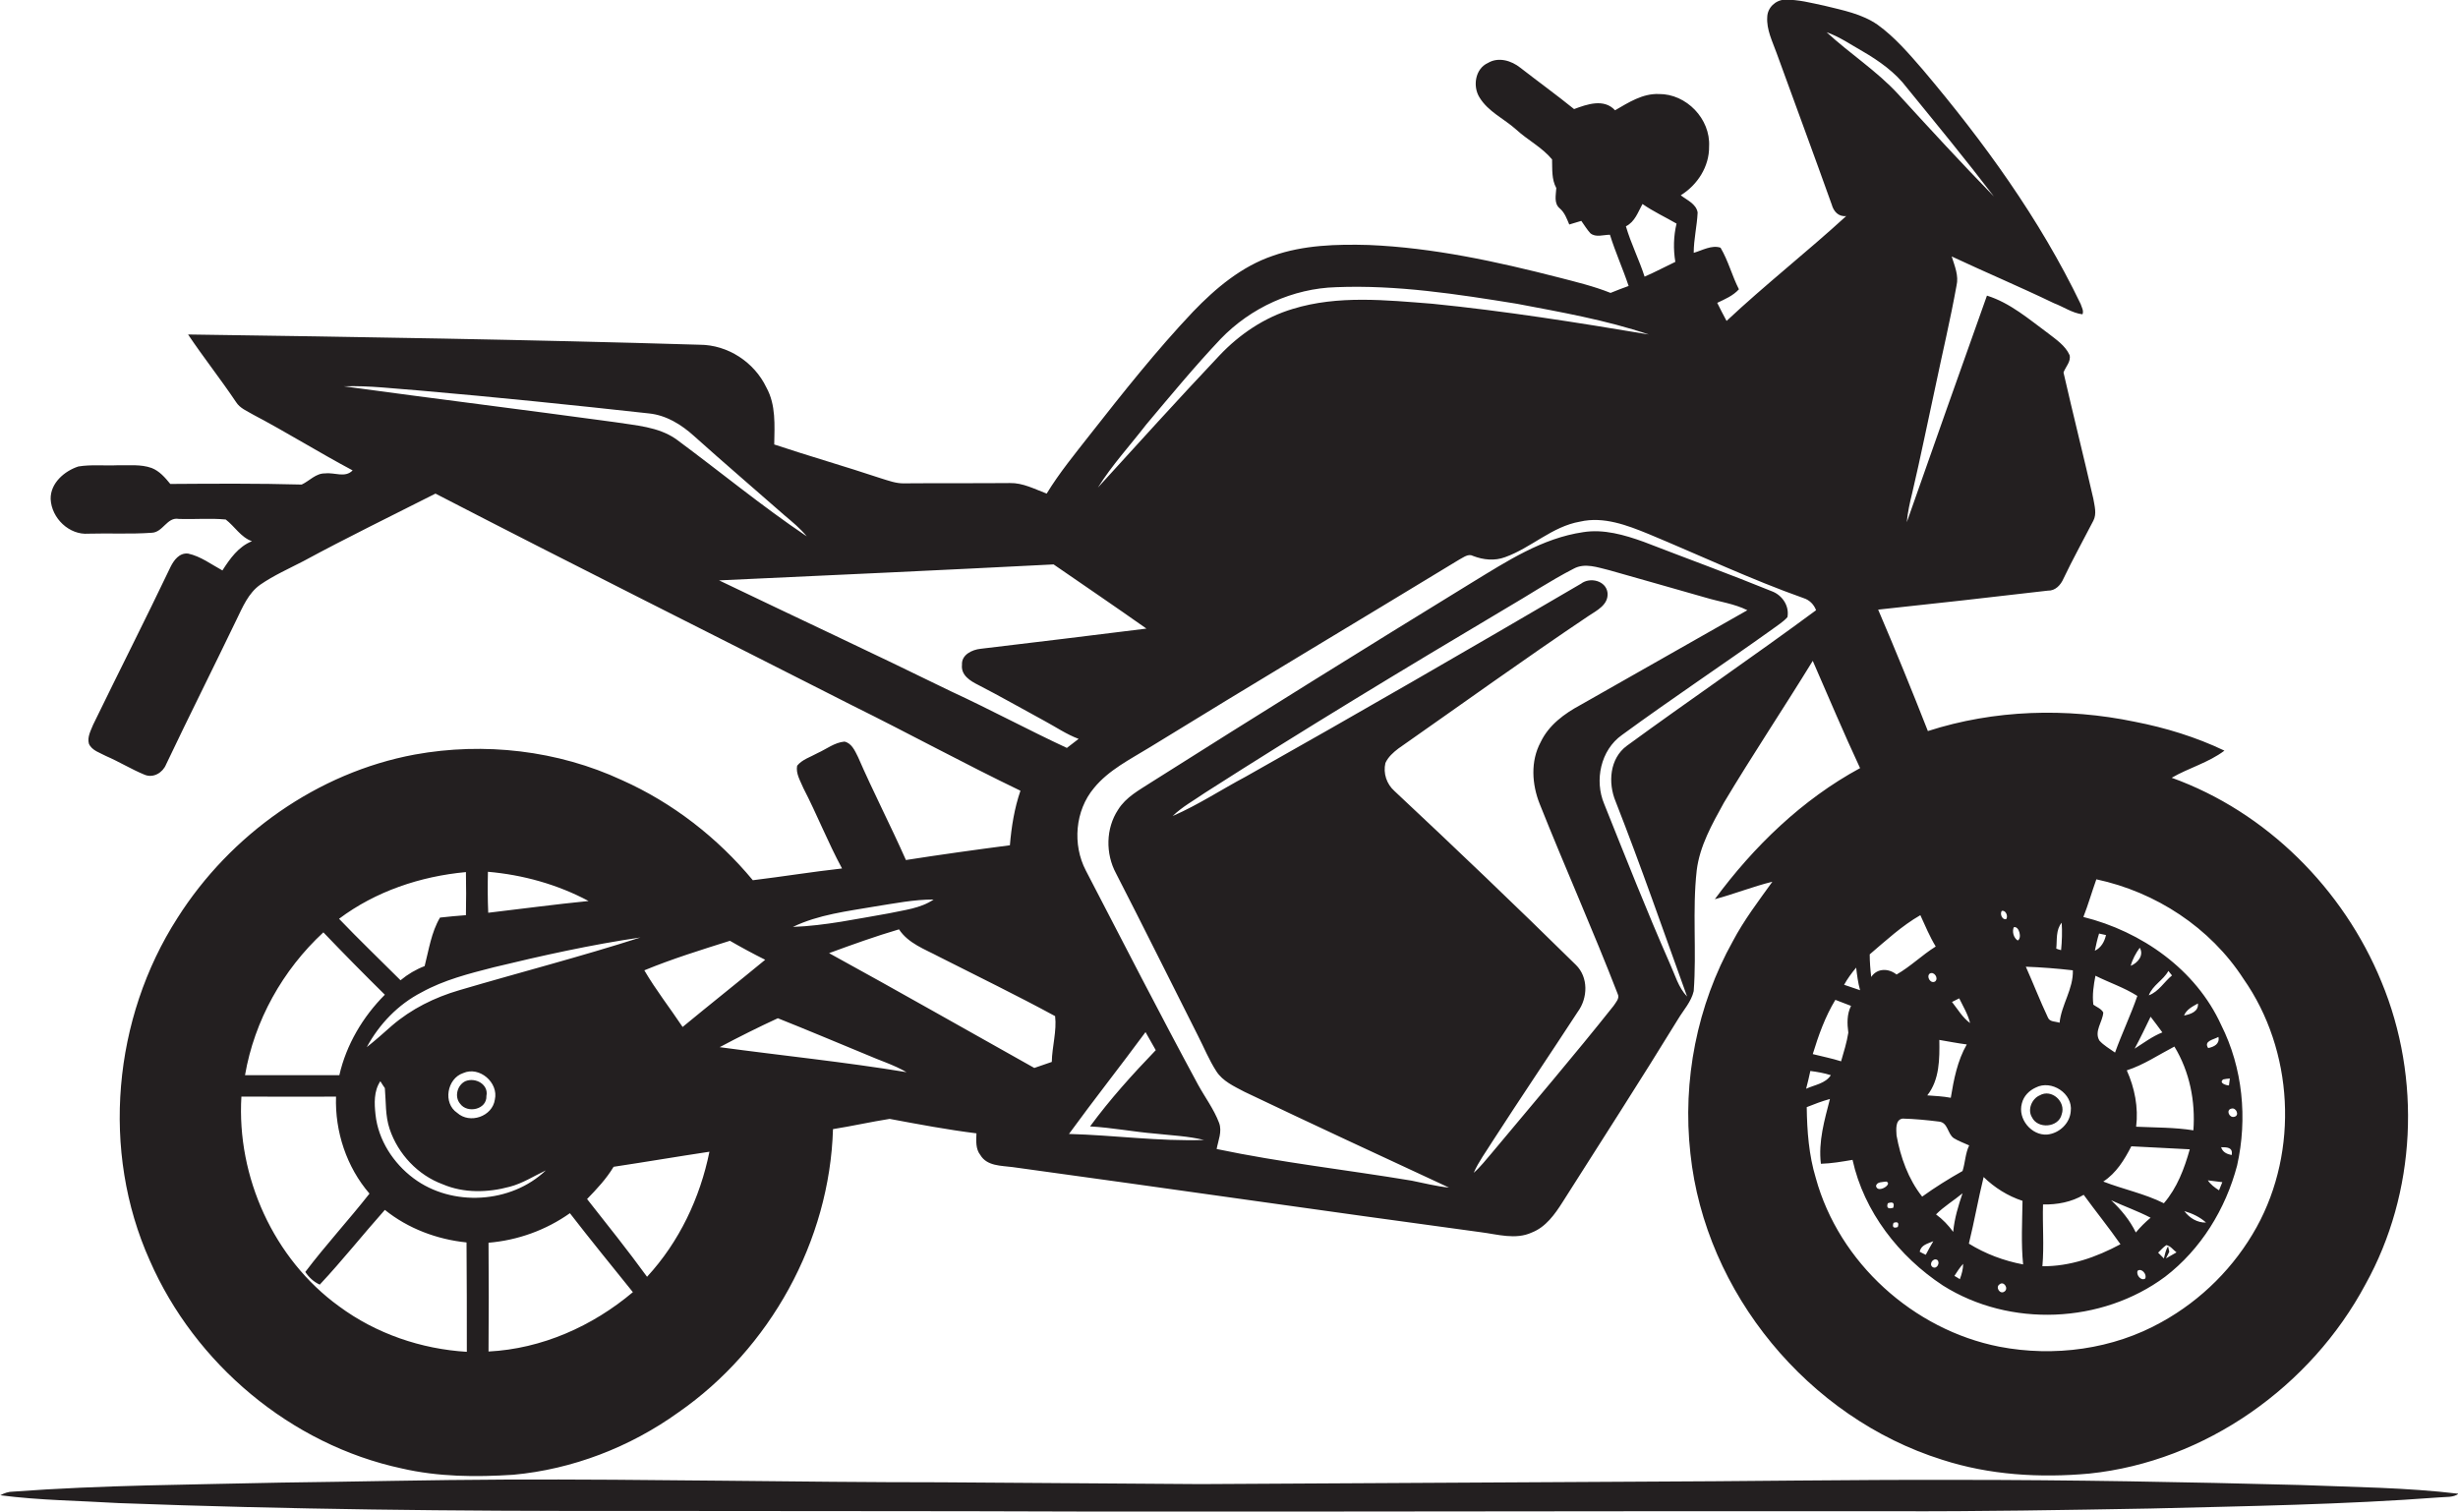 <?xml version="1.0" encoding="utf-8"?>
<!-- Generator: Adobe Illustrator 19.2.0, SVG Export Plug-In . SVG Version: 6.00 Build 0)  -->
<svg version="1.1" id="Layer_1" xmlns="http://www.w3.org/2000/svg" xmlns:xlink="http://www.w3.org/1999/xlink" x="0px" y="0px"
	 viewBox="0 0 815.6 501.6" enable-background="new 0 0 815.6 501.6" xml:space="preserve">
<g>
	<path fill="#231F20" d="M29.3,177.1c7-0.2,14,0.2,21-0.3c3.8-0.1,5.1-5.3,9-4.6c5.2,0.2,10.4-0.3,15.6,0.2c3,2.3,5,5.9,8.7,7.2
		c-4.5,1.8-7.3,5.8-9.8,9.7c-3.7-2-7.2-4.7-11.4-5.6c-2.9-0.3-4.7,2.2-5.8,4.4c-8.4,17.6-17.2,34.9-25.7,52.4c-0.8,2-2,4.1-1.4,6.3
		c1,2.3,3.7,3,5.7,4.1c4.4,1.9,8.4,4.4,12.8,6.2c2.9,1.2,6-0.7,7.1-3.4c7.6-16,15.6-31.9,23.3-47.9c2.1-4.3,4-9,8-11.8
		c4.5-3.1,9.5-5.3,14.3-7.8c14.4-7.8,29.2-15,43.8-22.4c46,23.8,92.3,46.9,138.5,70.4c18.6,9.2,36.9,19.2,55.6,28.2
		c-2,5.8-3,12-3.5,18.1c-11.5,1.5-23,3.1-34.5,4.9c-5.1-11.5-10.9-22.7-15.9-34.2c-1-2-2.1-4.6-4.5-5.1c-3.3,0.3-6,2.5-8.9,3.8
		c-2.3,1.3-5.1,2.1-6.8,4.2c-0.5,2.6,1.1,5.1,2.1,7.5c4.5,8.7,8.1,17.9,12.8,26.6c-9.9,1.1-19.7,2.7-29.6,3.9
		c-11.7-14.1-26.6-25.7-43.4-33.2c-21.3-9.9-45.7-12.7-68.8-8.5c-32.3,6-61.2,26.6-78.7,54.2c-21.4,33.3-25.5,77.4-9.2,113.7
		c15,34.3,46.8,61.1,83.6,69c12.1,2.8,24.6,2.9,37,2.1c19.7-1.8,38.8-9.2,54.8-20.7c30.4-21.1,50.2-56.9,51.3-94
		c6.3-1,12.5-2.4,18.8-3.4c9.6,1.8,19.2,3.6,28.8,4.8c-0.1,2.5-0.3,5.2,1.3,7.2c2.2,3.7,6.9,3.5,10.7,4
		c51.8,7.1,103.5,14.6,155.3,21.6c5.6,0.7,11.6,2.6,17,0.1c4.6-1.8,7.6-6,10.2-10.1c12.8-20.2,25.8-40.3,38.3-60.7
		c1.8-3,4.4-5.8,5.2-9.3c1-13.3-0.5-26.8,1-40.1c1-8.1,5.1-15.3,9-22.4c9.5-15.9,19.8-31.3,29.5-47.1c5.2,11.9,10.2,23.8,15.7,35.6
		c-19.2,10.4-35.3,26-48.2,43.5c6.4-1.7,12.6-4.2,19.1-5.8c-4.6,6.4-9.4,12.7-13.1,19.7c-11.9,21.3-16.8,46.3-14.1,70.5
		c4.9,46.3,39.2,87.7,83.5,101.6c15.7,5.1,32.5,6.1,48.9,4.6c38.5-4,73.5-28.9,91.6-62.8c16.9-30.4,18.6-68.4,5.3-100.4
		c-12.6-30.8-38.2-56.4-69.6-67.7c5.7-3.3,12.2-5,17.5-9c-9.4-4.5-19.5-7.6-29.8-9.6c-22.6-4.7-46.6-4-68.6,3.1
		c-5.3-13.5-10.8-27-16.5-40.3c18.8-2,37.5-4.1,56.3-6.3c2.5,0.1,4.3-1.9,5.2-4c3.1-6.5,6.6-12.8,9.9-19.2c1.2-2.3,0.4-4.9,0-7.3
		c-3.2-14-6.7-27.9-9.9-41.9c0.7-1.9,2.6-3.7,2-5.8c-1.4-3.1-4.4-5.1-7.1-7.2c-6.4-4.7-12.6-10.1-20.3-12.5
		c-8.9,25-17.8,50.1-26.6,75.2c0.3-3.3,1-6.5,1.8-9.7c2.8-11.9,5.2-23.9,7.8-35.8c2.3-11,4.9-21.9,6.9-33c0.8-3.3-0.6-6.5-1.6-9.7
		c11.3,5.3,22.7,10.1,33.9,15.5c3.2,1.2,6.1,3.3,9.5,3.7c0.5-1.2-0.3-2.4-0.6-3.4C676.8,72.6,658.2,47,638,23.1
		c-4.6-5.3-9.3-10.8-15-14.9c-5.2-3.6-11.5-4.8-17.6-6.3c-4.3-0.9-8.7-2.1-13.2-2c-3,0.1-5.7,2.6-5.8,5.7c-0.3,4.2,1.7,8.1,3.1,12
		c6.1,16.8,12.3,33.5,18.3,50.3c0.6,2.2,2.2,4.1,4.8,3.8c-13,11.9-26.9,22.8-39.7,34.8c-1.1-2-2.1-4-3.1-6c2.5-1.2,5.2-2.3,7.2-4.5
		c-2.3-4.5-3.5-9.4-6.1-13.8c-2.9-1-6.1,0.9-8.9,1.7c0-4.5,1.1-8.9,1.3-13.4c-0.5-2.9-3.6-4.1-5.6-5.7c5.5-3.4,9.5-9.5,9.4-16.2
		c0.5-9.1-7.5-17.5-16.7-17.4c-5.4-0.2-10,2.8-14.5,5.4c-3.7-4-9.3-2-13.6-0.4c-5.8-4.7-11.9-9.1-17.8-13.7c-3-2.4-7.3-3.7-10.8-1.6
		c-4.2,1.9-5.1,7.7-2.8,11.4c2.9,4.8,8.2,7.1,12.2,10.7c3.8,3.5,8.6,5.9,11.9,9.9c0.1,3.2-0.2,6.6,1.4,9.5c-0.1,2.3-0.9,5.1,1.2,6.8
		c1.6,1.4,2.3,3.4,3.1,5.3c1.4-0.4,2.7-0.8,4-1.2c1,1.4,1.9,2.9,3,4.1c1.8,1.5,4.3,0.5,6.5,0.5c1.8,5.8,4.3,11.3,6.2,17
		c-2,0.7-4,1.5-6,2.3c-5.5-2.2-11.3-3.6-17.1-5.1c-20.7-5.3-41.7-9.9-63.1-10.8c-10.7-0.3-21.7,0-31.9,3.6
		c-10.3,3.5-18.9,10.7-26.4,18.5c-12.2,12.9-23.2,26.8-34.2,40.8c-5,6.4-10.2,12.7-14.4,19.6c-4-1.5-7.9-3.6-12.2-3.5
		c-11.7,0.1-23.3,0-35,0.1c-2.7,0.1-5.3-0.9-7.9-1.7c-11.7-3.9-23.6-7.3-35.3-11.2c0.1-6.4,0.6-13.1-2.6-18.9
		c-4-8.4-12.8-14.2-22.2-14.2c-56.6-1.7-113.1-2.6-169.7-3.4c5.1,7.6,10.8,14.8,15.9,22.4c1.3,2.1,3.7,3,5.7,4.2
		c11.2,5.9,21.9,12.6,33,18.5c-2.5,2.6-6,0.6-9.1,1c-3.1-0.1-5.2,2.5-7.8,3.7c-14.5-0.4-29.1-0.3-43.6-0.2c-1.7-2.1-3.6-4.3-6.2-5.3
		c-3.6-1.3-7.5-0.8-11.3-0.9c-4.3,0.2-8.7-0.3-13,0.4c-4.6,1.5-9.3,5.5-9.2,10.8C17.1,172,23,177.6,29.3,177.1z M615.9,321.1
		c0.3,2.5,0.6,5,1.3,7.5c-1.8-0.6-3.5-1.2-5.3-1.8C613,324.8,614.4,322.9,615.9,321.1z M609,331.8c1.7,0.7,3.5,1.3,5.2,2
		c-1.4,2.8-1.3,5.9-0.9,8.9c-0.5,3.2-1.5,6.4-2.4,9.5c-3.1-1-6.3-1.6-9.4-2.4C603.4,343.6,605.6,337.4,609,331.8z M600.7,355.4
		c2.3,0.3,4.6,0.7,6.8,1.4c-1.8,2.8-5.4,3.2-8.2,4.5C599.8,359.3,600.3,357.4,600.7,355.4z M695.6,291.8c19.7,4.2,37.8,16,48.8,33
		c16.7,23.8,18.4,57,4.4,82.4c-7.3,13.2-18.3,24.2-31.5,31.5c-16.2,9.1-35.7,11.7-53.9,8.2c-28.5-5.6-53.2-27.9-60.9-56
		c-2.3-7.6-2.9-15.6-3-23.5c2.5-1,5.1-2,7.7-2.7c-1.8,7-3.9,14.1-3,21.5c3.5-0.1,7-0.7,10.5-1.3c3.8,17.2,15.4,32.1,30,41.7
		c22.2,14,52.7,12.7,73.7-2.9c11.9-9.1,20.1-22.5,23.9-36.9c3.5-15.6,1.9-32.4-5.3-46.7c-8.4-18.4-26.4-31-45.7-35.8
		C692.9,300.2,694.1,296,695.6,291.8z M642.8,418.1c1.1,0.9-0.1,3.2-1.5,2.4C639.9,419.6,641.4,417.3,642.8,418.1z M639,416.4
		c-0.7-0.3-1.4-0.7-2-1c0.4-2.3,2.7-2.7,4.5-3.5C640.6,413.4,639.8,414.9,639,416.4z M642.4,403c2.7-2.7,5.9-4.6,8.8-7
		c-1.4,4.1-2.7,8.4-3.1,12.8C646.5,406.6,644.6,404.6,642.4,403z M651.4,419.4c0,1.8-0.5,3.5-1.1,5.1c-0.4-0.3-1.3-0.8-1.8-1.1
		C649.4,422,650.3,420.6,651.4,419.4z M651.2,388.6c-4.6,2.6-9.1,5.4-13.4,8.5c-4.6-5.8-7.2-13.1-8.5-20.3c-0.1-1.9-0.5-5.2,2-5.6
		c4,0.1,8.1,0.5,12.1,1c3,0.3,2.8,4.1,4.9,5.5c1.6,1,3.4,1.6,5.1,2.4C652.1,382.8,652.1,385.8,651.2,388.6z M629.7,407.2
		c-1.4,0.5-1.9,0-1.4-1.4C629.7,405.3,630.2,405.8,629.7,407.2z M628.2,400.8c-1.7,0.5-2.3,0-1.8-1.5
		C628.1,398.7,628.7,399.2,628.2,400.8z M622.5,393.6c0.2-1.5,2.3-1.3,3.4-1.5C628.2,392.9,623,396.2,622.5,393.6z M663.5,426.2
		c1.4-1.2,3.1,1.4,1.6,2.4C663.6,429.7,662,427.1,663.5,426.2z M677.9,399.7c4.7,0.1,9.5-0.8,13.5-3.2c4,5.5,8.3,10.8,12.2,16.4
		c-8,4.3-16.8,7.4-25.9,7.3C678.3,413.3,677.7,406.5,677.9,399.7z M695.3,323.8c4.6,2.3,9.5,3.9,13.9,6.7
		c-2.2,6.4-5.1,12.4-7.4,18.8c-1.8-1.3-3.8-2.4-5.2-4c-1.8-3.1,1.1-6.2,1.3-9.3c-0.7-1.3-2.2-1.8-3.3-2.6
		C694.2,330.1,694.7,326.9,695.3,323.8z M695.1,315.5c0.4-1.9,0.8-3.8,1.4-5.7c0.6,0.1,1.8,0.4,2.3,0.5
		C698.3,312.5,697.2,314.5,695.1,315.5z M719.4,413.6c-0.8,1.2-1,2.6-1.4,4c-0.5-0.5-1.4-1.4-1.9-1.9c0.9-0.9,1.7-1.8,2.7-2.5
		c1.4,0.2,2.3,1.6,3.4,2.4c-0.9,0.5-2.6,1.5-3.5,2l1.1-2.2L719.4,413.6z M718,399.3c-6.4-3.2-13.4-4.6-20.1-7.2
		c4.3-2.8,7-7.2,9.3-11.7c6.5,0.3,12.9,0.7,19.4,1C724.8,387.8,722.4,394.2,718,399.3z M708.7,409c-2-4.1-4.9-7.6-8.2-10.7
		c4.3,2,8.9,3.6,13.1,5.8C711.8,405.6,710.2,407.2,708.7,409z M711.8,424.3c-1.4,0.9-3.1-1.3-2.5-2.6
		C710.6,420.7,712.5,422.9,711.8,424.3z M732,405.7c-2.9,0.1-5.5-1.5-7.2-3.8C727.5,402.7,730,403.9,732,405.7z M724.7,337
		c0.8-2,2.8-3,4.6-4C729.6,335.7,726.8,336.6,724.7,337z M727.8,375.1c-6.3-1-12.6-0.9-19-1.2c0.8-6.4-0.5-12.9-3.1-18.7
		c5.6-1.8,10.6-5.2,15.8-7.9C726.6,355.7,728.5,365.5,727.8,375.1z M713,330.3c1.3-3.4,4.8-5,6.5-8.1c0.4,0.5,0.8,1,1.2,1.5
		C718.1,325.8,716.3,329.1,713,330.3z M713.6,337.4c1.3,1.7,2.6,3.4,3.9,5.2c-3.3,1.3-6.2,3.5-9.2,5.4
		C710.2,344.5,711.9,340.9,713.6,337.4z M707,320.5c0.6-2.2,1.7-4.2,3-6C711.5,317,709.3,319.6,707,320.5z M739.6,360.2
		c-0.9,0-3.5-0.8-1.9-2c0.5-0.1,1.6-0.3,2.2-0.3C739.8,358.5,739.7,359.6,739.6,360.2z M740.4,367.9c1.6-0.5,2.8,2.3,1,2.7
		C739.7,371.1,738.5,368.3,740.4,367.9z M740.5,383.3c-1.5-0.3-3-0.9-3.5-2.6C738.9,380.7,741,380.7,740.5,383.3z M737.4,392.3
		c-0.4,0.9-0.7,1.8-1.1,2.7c-1.4-0.9-2.8-1.9-3.7-3.3C734.2,391.9,735.8,392.1,737.4,392.3z M732.7,347.8c-1.6-2.4,1.9-2.8,3.4-3.7
		C736.6,346.4,734.7,347.4,732.7,347.8z M684.1,306.2c0.2,3,0.1,6.1-0.2,9.1c-0.4-0.1-1.2-0.3-1.6-0.5
		C682.6,311.9,682.1,308.6,684.1,306.2z M687.8,322c0.2,6.2-3.8,11.4-4.4,17.4c-1.4-0.5-3.3-0.2-3.9-1.8c-2.6-5.5-4.8-11.2-7.3-16.8
		C677.5,321,682.6,321.4,687.8,322z M670.9,366.1c0.6-2.4,2.4-4.2,4.6-5.2c5.2-2.7,12.4,2,11.6,7.9c-0.3,4-3.8,7.3-7.8,7.7
		C674.1,376.9,669.4,371.3,670.9,366.1z M668.2,307.7c1.8-0.5,2.8,3.7,1.3,4.4C668.1,311.2,667.6,309.1,668.2,307.7z M664.2,302.3
		c1.3-0.4,2.2,1.7,1.5,2.7C664.4,305.4,663.5,303.3,664.2,302.3z M671.1,398.5c-0.1,7-0.5,14.1,0.2,21.1c-6.4-1.2-12.5-3.5-18-6.9
		c1.8-7.3,3.1-14.8,4.9-22.1C661.8,394.1,666.2,396.9,671.1,398.5z M650.1,331.3c1.3,2.7,2.9,5.3,3.6,8.2c-2.5-1.8-4.1-4.6-6-7
		C648.3,332.2,649.5,331.6,650.1,331.3z M652.6,346.6c-3.1,5.4-4.3,11.6-5.3,17.7c-2.6-0.5-5.2-0.6-7.8-0.8c4.1-5.2,4.1-12.1,4-18.4
		C646.5,345.6,649.5,346.2,652.6,346.6z M642.1,325.7c-1.5,0.9-3-1.6-1.8-2.6C641.7,322.2,643.4,324.6,642.1,325.7z M637.2,303.7
		c1.6,3.5,3.1,7.1,5.1,10.4c-4.5,2.8-8.3,6.6-13,9.3c-2.6-2.1-6.4-2.2-8.4,0.8c-0.3-2.5-0.5-5-0.5-7.5
		C625.8,312.1,631.1,307.2,637.2,303.7z M606.1,10.7c4.3,1.5,8,4.1,11.9,6.3c5.5,3.2,10.9,7,14.8,12.2c9.7,11.9,19.5,23.8,28.8,36
		c-10.8-11.1-21.3-22.5-31.8-34C622.7,23.5,613.8,17.8,606.1,10.7z M290.4,300.8c6.4-1,12.8-2.3,19.4-2.3c-4.4,3-9.9,3.5-14.9,4.6
		c-10.5,1.8-21.1,4.1-31.8,4.5C271.6,303.5,281.1,302.4,290.4,300.8z M242.2,312.2c3.8,2.2,7.7,4.3,11.7,6.3
		c-9.1,7.5-18.3,14.8-27.4,22.3c-4.2-6.3-8.9-12.3-12.7-18.8C223,318.2,232.7,315.2,242.2,312.2z M161.9,289.3
		c11.6,1,23.1,4.2,33.4,9.7c-11.1,1.1-22.2,2.6-33.3,3.9C161.8,298.4,161.8,293.8,161.9,289.3z M163.8,321
		c16.1-3.9,32.3-7.5,48.7-9.9c-19.9,6.4-40.1,11.6-60.1,17.5c-8.2,2.4-15.9,6.2-22.4,11.8c-2.7,2.4-5.4,4.8-8.3,7.1
		c4.1-7.6,10.4-14.2,18.2-18.2C147.3,325.2,155.6,323.1,163.8,321z M164.2,364.9c-0.8,5.6-8.3,8.2-12.5,4.4
		c-4.8-3.2-3.4-11.4,2-13.2C159.1,353.7,165.5,359.3,164.2,364.9z M154.6,289.4c0.1,4.8,0.1,9.5,0,14.3c-2.9,0.2-5.8,0.5-8.6,0.8
		c-2.9,4.9-3.7,10.7-5.1,16.1c-2.9,1.1-5.6,2.7-8,4.7c-6.8-6.8-13.8-13.5-20.4-20.4C124.6,295.8,139.5,290.8,154.6,289.4z
		 M107.3,309.4c6.7,7,13.5,13.9,20.4,20.7c-7.3,7.3-12.8,16.6-15.1,26.7c-10.4,0-20.8,0-31.3,0C84.4,338.7,93.8,321.9,107.3,309.4z
		 M112.5,433.5c-21.7-15.7-34-43-32.4-69.6c10.5,0,21,0.1,31.4,0c-0.4,11.6,3.5,23.4,11.1,32.2c-6.9,8.8-14.5,17-21.3,26
		c1.2,1.8,2.8,3.3,4.8,4.2c7.5-8,14.3-16.6,21.6-24.8c7.7,6.2,17.3,9.8,27.1,10.8c0.1,12.1,0.1,24.2,0.1,36.3
		C139.8,447.7,124.8,442.6,112.5,433.5z M137.2,391c-6.7-5-11.7-12.7-12.6-21.1c-0.4-3.7-0.6-7.8,1.6-11.1c0.4,0.6,1.1,1.8,1.5,2.3
		c0.4,4.5,0.1,9.2,1.6,13.6c2.8,8.3,9.4,15.3,17.6,18.3c7,3,15,2.8,22.3,0.8c4.2-1.1,7.9-3.5,11.9-5.4
		C169.6,399.4,150,400.6,137.2,391z M162.1,448.5c0.1-12,0.1-24.1,0-36.1c9.7-0.8,19.1-4.2,27-9.8c6.8,8.8,13.9,17.5,20.9,26.2
		C196.6,440.1,179.8,447.6,162.1,448.5z M214.7,423.7c-6.4-8.8-13.2-17.3-19.9-25.8c3.2-3.3,6.4-6.7,8.8-10.7
		c10.6-1.6,21.2-3.4,31.8-5C232.3,397.5,225.4,412.1,214.7,423.7z M238.8,347.5c6.4-3.4,12.8-6.6,19.3-9.6c9.8,3.9,19.5,8,29.2,12
		c4.5,2,9.2,3.4,13.5,5.9C280.2,352.4,259.4,350.3,238.8,347.5z M349,352.4c-1.9,0.7-3.9,1.3-5.8,2c-22.7-12.7-45.3-25.6-68.1-38.1
		c7.6-2.8,15.4-5.6,23.2-7.9c3.1,4.7,8.6,6.6,13.3,9.1c12.8,6.5,25.8,12.8,38.5,19.7C350.7,342.1,349.1,347.3,349,352.4z
		 M354.7,376.3c8.3-11.4,17-22.4,25.4-33.8c1.1,2,2.3,4,3.4,6c-7.7,8-15.2,16.3-21.8,25.3c7.3,0.4,14.4,1.8,21.7,2.4
		c5.4,0.6,10.8,0.8,16.1,2.1C384.5,378.8,369.6,376.7,354.7,376.3z M535.4,333.8c-13.1,16.5-26.8,32.5-40.3,48.7
		c-2,2.3-3.8,4.7-6.1,6.7c1.6-3.7,4.1-7,6.2-10.4c9.3-14.4,18.9-28.6,28.3-43c3.4-4.6,3.6-11.5-0.6-15.6
		c-19.8-19.5-39.9-38.7-60.2-57.7c-2.6-2.3-3.8-5.9-3-9.3c0.9-2,2.6-3.5,4.3-4.8c21-14.7,41.8-29.7,63.1-44c2.7-1.8,6.7-3.7,6.3-7.7
		c-0.5-4-5.8-5.3-8.8-3c-36.9,21.6-73.9,43-111.2,64c-8.1,4.3-15.8,9.4-24.3,13.1c3.2-3.1,7.1-5.2,10.7-7.7
		c32.8-21,66.2-41.2,99.7-61.1c7.6-4.4,14.9-9.3,22.7-13.3c3.7-2,7.9-0.4,11.7,0.5c10.7,3,21.4,6.1,32,9.1c4.6,1.4,9.5,2,13.9,4.2
		c-18.4,10.5-36.9,20.9-55.3,31.4c-5.4,2.9-10.6,6.7-13.3,12.4c-3.4,6.3-2.9,14-0.3,20.5c8.4,21.1,17.7,41.9,25.9,63.1
		C537.5,331.3,536.1,332.7,535.4,333.8z M598.5,198.5c1.9,0.6,3.4,2.1,4.1,4c-20.7,15.3-42,29.8-62.8,45c-5.7,4.2-6.3,12.3-3.7,18.5
		c8.4,21.4,15.9,43.1,23.7,64.7c-2.9-3-4-7.2-5.7-10.9c-7.7-17.5-14.7-35.3-21.8-53c-3.3-7.8-1.2-17.9,5.9-22.9
		c16.4-12,33.4-23.3,49.9-35.1c1.7-1.3,3.6-2.4,5-4c0.7-3.7-1.7-7.3-5.2-8.6c-14-5.7-28.3-10.9-42.5-16.4
		c-6.4-2.3-13.3-4.3-20.1-3.2c-13.6,2-25.2,9.6-36.7,16.6c-35.7,21.9-71.2,44-106.6,66.4c-4,2.6-8.4,4.9-11,9.1
		c-4.1,6.2-4.2,14.6-0.7,21.1c9.2,17.9,18.1,35.9,27.2,53.9c2,3.9,3.7,8.1,6.1,11.8c2.1,3.3,5.9,5,9.3,6.8
		c22.6,10.8,45.3,21.3,67.9,31.8c-4.2-0.4-8.3-1.5-12.4-2.3c-21.6-3.6-43.3-6-64.7-10.5c0.5-2.8,1.9-5.8,0.8-8.7
		c-1.7-4.5-4.7-8.5-7-12.7c-12.7-23.5-24.9-47.3-37.2-71c-4.5-8.6-3.6-19.9,2.7-27.4c4.9-6,12-9.5,18.5-13.5
		c34.1-21,68.5-41.5,102.7-62.3c1.4-0.7,3-2.1,4.6-1.2c3.4,1.3,7.1,1.7,10.6,0.4c8.7-3.1,15.6-10.2,24.9-11.8
		c7.8-1.8,15.6,1.2,22.7,4.1C564.1,184.3,581,192.3,598.5,198.5z M539.5,75.1c3-1.5,4-4.7,5.5-7.4c3.6,2.5,7.5,4.3,11.3,6.5
		c-1,4.2-1.1,8.5-0.4,12.7c-3.4,1.6-6.7,3.4-10.2,4.9C543.9,86.2,541.2,80.9,539.5,75.1z M380.4,140.8c8-9.5,16-19.2,24.6-28.3
		c10-10.4,24-16.8,38.4-17.2c20.1-0.8,40.1,2.3,59.9,5.5c14.7,2.8,29.6,5.4,43.8,10.2c-23.9-4-47.8-7.8-71.8-10.2
		c-15.4-1.2-31.3-2.9-46.3,1.7c-9.4,2.8-17.7,8.4-24.4,15.5c-13.6,14.4-26.9,29.1-40.3,43.8C369,154.3,375,147.8,380.4,140.8z
		 M349.6,187.3c10.3,7.1,20.6,14.1,30.8,21.3c-18.3,2.3-36.6,4.5-55,6.7c-2.9,0.3-6.4,2-6.2,5.3c-0.4,3.5,2.8,5.4,5.4,6.7
		c7.4,3.8,14.7,8,22.1,12c3.7,2,7.2,4.4,11.2,5.9c-1.3,1-2.6,2-3.9,3c-12.9-6-25.5-12.8-38.5-18.8c-25.5-12.5-51.3-24.5-76.9-36.8
		C275.6,190.9,312.6,189.2,349.6,187.3z M114.1,128.2c8.4-0.3,16.8,0.8,25.2,1.4c25.4,2.2,50.7,4.8,76.1,7.6
		c5.7,0.6,10.7,3.7,14.9,7.5c9.9,8.9,20,17.5,30,26.3c2.6,2.2,5.2,4.3,7.4,7c-15-10.1-28.9-21.6-43.4-32.3
		c-5.9-4.1-13.3-4.5-20.2-5.6C174.1,136,144.1,132.3,114.1,128.2z"/>
	<path fill="#231F20" d="M154.4,358.8c-2.7,1.3-3.7,5.2-1.7,7.5c2.4,3.3,8.9,1.9,8.7-2.6C162.2,359.9,157.8,357.4,154.4,358.8z"/>
	<path fill="#231F20" d="M684.1,369.8c1.5-4.2-3.4-8.6-7.3-6.3c-2.6,1.1-4.1,4.7-2.6,7.2C676.1,374.8,683.1,374.2,684.1,369.8z"/>
	<path fill="#231F20" d="M763.3,492.8c-38-1-76-1.7-114-1.7c-35.6-0.1-71.3,0.5-106.9,0.6c-48,0.3-96,0.5-144.1,0.8
		c-28.7-0.2-57.3-0.4-86-0.6c-48.3,0-96.6-1.1-144.9-0.9c-24.7,0.1-49.4,0.7-74.1,1c-29.7,0.7-59.4,0.8-89,3c-1.5,0-2.9,0.5-4.2,1.2
		c13,1.7,26.2,1.8,39.3,2.6c56,2.1,112,2.7,168.1,2.6c50.7,0.1,101.3,0,152,0.2c89.7,0.1,179.3-0.2,269-0.1
		c28.4,0.1,56.7-0.4,85.1-0.9c32-0.8,64-1.3,95.9-3.7c2.1-0.2,4.5,0.1,6.3-1.2C798.3,493.6,780.7,493.5,763.3,492.8z"/>
</g>
</svg>
